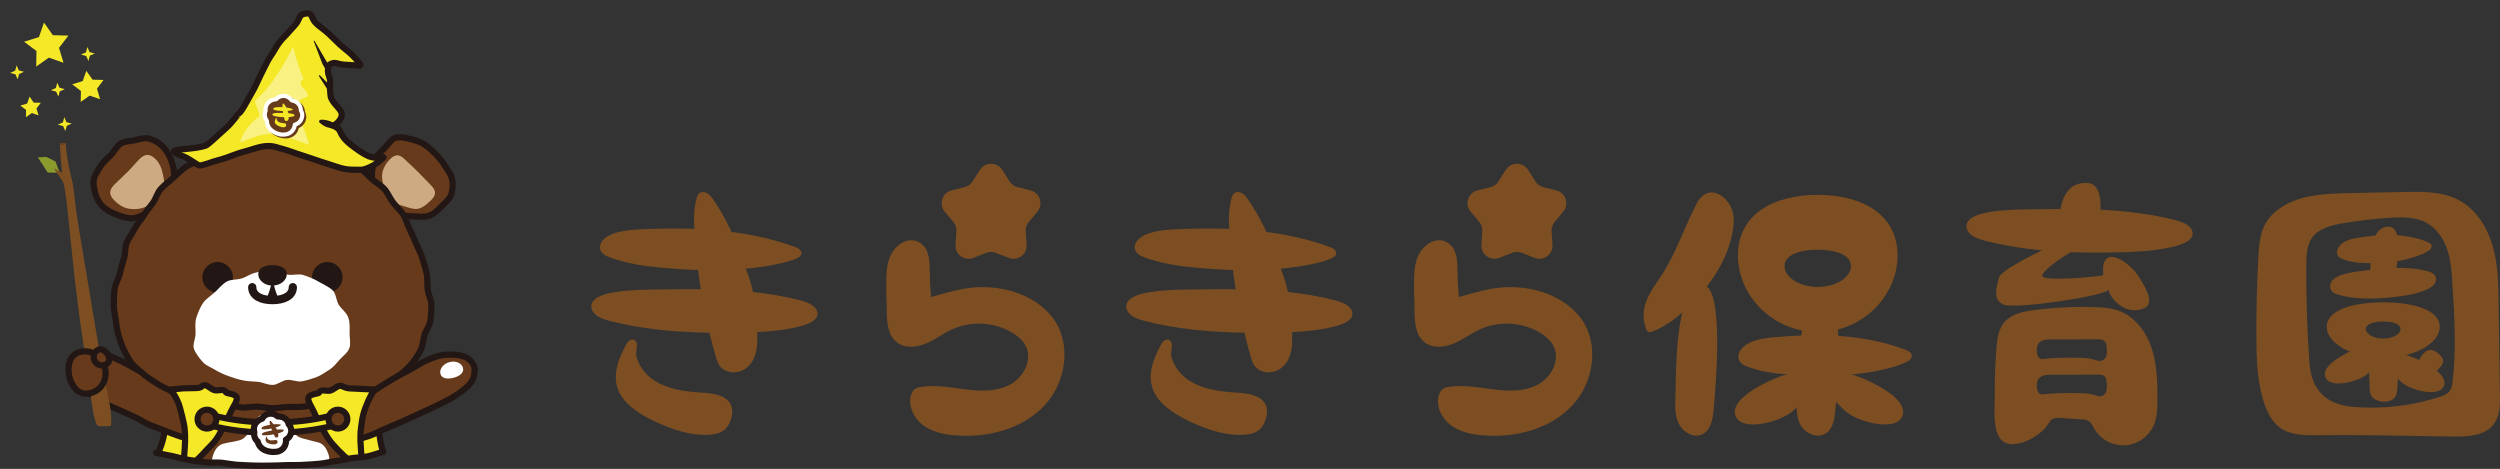 <?xml version="1.0" encoding="utf-8"?>
<!-- Generator: Adobe Illustrator 27.8.1, SVG Export Plug-In . SVG Version: 6.00 Build 0)  -->
<svg version="1.1" id="レイヤー_1" xmlns="http://www.w3.org/2000/svg" xmlns:xlink="http://www.w3.org/1999/xlink" x="0px"
	 y="0px" viewBox="0 0 199.52 37.42" style="enable-background:new 0 0 199.52 37.42;" xml:space="preserve">
<rect x="0" y="0" width="199.52" height="37.42" fill="#333333" stroke="none"/>
<style type="text/css">
	.st0{fill:#7C4E22;}
	.st1{fill:#F4E827;}
	.st2{clip-path:url(#SVGID_00000096766935727603780680000011243101977056427196_);}
	.st3{fill:#8B9B2D;}
	.st4{fill:none;stroke:#221714;stroke-width:0.495;stroke-linecap:round;stroke-linejoin:round;stroke-miterlimit:10;}
	.st5{fill:#673A1B;}
	.st6{fill:none;stroke:#221714;stroke-width:0.495;stroke-miterlimit:10;}
	.st7{fill:#CEAA82;}
	.st8{fill:#FFFFFF;}
	.st9{fill:#221714;}
	.st10{fill:none;stroke:#221714;stroke-width:0.66;stroke-linecap:round;stroke-linejoin:round;stroke-miterlimit:10;}
	.st11{fill:#F4E827;stroke:#221714;stroke-width:0.495;stroke-linecap:round;stroke-linejoin:round;stroke-miterlimit:10;}
	.st12{fill:#673A1B;stroke:#221714;stroke-width:0.495;stroke-linecap:round;stroke-linejoin:round;stroke-miterlimit:10;}
	.st13{fill:#FFFFFF;stroke:#221714;stroke-width:0.495;stroke-linecap:round;stroke-linejoin:round;stroke-miterlimit:10;}
	.st14{clip-path:url(#SVGID_00000096766935727603780680000011243101977056427196_);fill:#221714;}
	.st15{opacity:0.42;clip-path:url(#SVGID_00000096766935727603780680000011243101977056427196_);fill:#FFFFFF;}
	.st16{fill:#673A1B;stroke:#FFFFFF;stroke-width:0.33;stroke-linecap:round;stroke-linejoin:round;stroke-miterlimit:10;}
</style>
<g>
	<g>
		<g>
			<g>
				<g>
					<path class="st0" d="M48.72,20.56c-0.18-0.07-0.37-0.14-0.51-0.24c-0.24-0.17-0.32-0.38-0.33-0.58
						c-0.01-0.53,0.55-0.95,1.27-1.16c0.72-0.22,1.6-0.27,2.46-0.3c1.89-0.07,3.83-0.07,5.8,0.12c1.97,0.19,3.99,0.58,5.85,1.24
						c0.21,0.07,0.42,0.15,0.56,0.27c0.18,0.16,0.18,0.36,0.06,0.5c-0.12,0.14-0.33,0.23-0.56,0.32c-0.57,0.2-1.21,0.34-1.87,0.46
						c-3.06,0.53-6.45,0.45-9.9,0.04C50.61,21.1,49.61,20.89,48.72,20.56z"/>
					<path class="st0" d="M48.77,25.64c-0.36-0.09-0.73-0.2-1.02-0.37c-0.62-0.36-0.7-0.94-0.36-1.3c0.34-0.36,1.02-0.55,1.71-0.66
						c1.13-0.18,2.36-0.2,3.58-0.21c3.58-0.05,7.3-0.08,10.95,0.81c0.46,0.11,0.94,0.25,1.26,0.5c0.42,0.32,0.44,0.75,0.19,1.04
						c-0.26,0.29-0.74,0.47-1.24,0.6c-1.26,0.33-2.72,0.44-4.18,0.48C56.23,26.63,52.32,26.54,48.77,25.64z"/>
					<path class="st0" d="M58.01,17.75c0.1,0.2,0.2,0.41,0.3,0.61c0.39,0.84,0.58,1.75,0.98,2.58c0.9,1.83,1.13,3.86,1.15,5.83
						c0,0.56-0.01,1.13-0.2,1.65s-0.58,1.01-1.15,1.21c-0.57,0.2-1.31,0.05-1.66-0.43c-0.14-0.2-0.21-0.43-0.28-0.65
						c-0.61-2.13-1.07-4.29-1.37-6.46c-0.15-1.06-0.22-2.12-0.31-3.19c-0.1-1.06-0.16-2.05,0.13-3.09c0.04-0.15,0.1-0.32,0.24-0.41
						c0.18-0.12,0.44-0.08,0.63,0.04c0.19,0.12,0.32,0.29,0.44,0.47C57.32,16.5,57.69,17.11,58.01,17.75z"/>
					<path class="st0" d="M52.27,30.4c1.01,0.64,2.31,0.84,3.53,0.92c0.84,0.05,1.81,0.12,2.33,0.68c0.4,0.44,0.36,1.01,0.19,1.5
						c-0.11,0.31-0.26,0.63-0.55,0.84c-0.38,0.29-0.95,0.37-1.5,0.37c-1.29,0-2.58-0.43-3.76-0.96c-1.24-0.56-2.48-1.3-3.04-2.35
						c-0.71-1.33-0.13-2.76,0.55-3.99c0.15-0.27,0.56-0.5,0.77-0.1c0.13,0.25-0.07,0.8-0.01,1.09
						C50.96,29.17,51.48,29.91,52.27,30.4z"/>
				</g>
				<g>
					<path class="st0" d="M91.4,20.56c-0.18-0.07-0.37-0.14-0.51-0.24c-0.24-0.17-0.32-0.38-0.33-0.58
						c-0.01-0.53,0.55-0.95,1.27-1.16c0.72-0.22,1.6-0.27,2.46-0.3c1.89-0.07,3.83-0.07,5.8,0.12c1.97,0.19,3.99,0.58,5.85,1.24
						c0.21,0.07,0.42,0.15,0.56,0.27c0.18,0.16,0.18,0.36,0.06,0.5c-0.12,0.14-0.33,0.23-0.56,0.32c-0.57,0.2-1.21,0.34-1.87,0.46
						c-3.06,0.53-6.45,0.45-9.9,0.04C93.3,21.1,92.3,20.89,91.4,20.56z"/>
					<path class="st0" d="M91.46,25.64c-0.36-0.09-0.73-0.2-1.02-0.37c-0.62-0.36-0.7-0.94-0.36-1.3c0.34-0.36,1.02-0.55,1.71-0.66
						c1.13-0.18,2.36-0.2,3.58-0.21c3.58-0.05,7.3-0.08,10.95,0.81c0.46,0.11,0.94,0.25,1.26,0.5c0.42,0.32,0.44,0.75,0.19,1.04
						c-0.26,0.29-0.74,0.47-1.24,0.6c-1.26,0.33-2.72,0.44-4.18,0.48C98.92,26.63,95.01,26.54,91.46,25.64z"/>
					<path class="st0" d="M100.7,17.75c0.1,0.2,0.2,0.41,0.3,0.61c0.39,0.84,0.58,1.75,0.98,2.58c0.9,1.83,1.13,3.86,1.15,5.83
						c0,0.56-0.01,1.13-0.2,1.65c-0.19,0.53-0.58,1.01-1.15,1.21c-0.57,0.2-1.31,0.05-1.66-0.43c-0.14-0.2-0.21-0.43-0.28-0.65
						c-0.61-2.13-1.07-4.29-1.37-6.46c-0.15-1.06-0.22-2.12-0.31-3.19c-0.1-1.06-0.16-2.05,0.13-3.09c0.04-0.15,0.1-0.32,0.24-0.41
						c0.18-0.12,0.44-0.08,0.63,0.04c0.19,0.12,0.32,0.29,0.44,0.47C100,16.5,100.37,17.11,100.7,17.75z"/>
					<path class="st0" d="M94.95,30.4c1.01,0.64,2.31,0.84,3.53,0.92c0.84,0.05,1.81,0.12,2.33,0.68c0.4,0.44,0.36,1.01,0.19,1.5
						c-0.11,0.31-0.26,0.63-0.55,0.84c-0.38,0.29-0.95,0.37-1.5,0.37c-1.29,0-2.58-0.43-3.75-0.96c-1.24-0.56-2.48-1.3-3.04-2.35
						c-0.71-1.33-0.13-2.76,0.55-3.99c0.15-0.27,0.56-0.5,0.77-0.1c0.13,0.25-0.07,0.8-0.01,1.09
						C93.65,29.17,94.17,29.91,94.95,30.4z"/>
				</g>
				<g>
					<path class="st0" d="M83.99,25.33c-1.53-1.97-4.38-2.7-6.85-2.32c-1.19,0.18-2.81,0.7-2.81,0.7s-0.09-0.15-0.14-2.38
						c-0.01-0.39-0.02-0.8-0.17-1.15c-0.12-0.55-0.71-1.03-1.31-1.01c-0.77,0.03-1.42,0.66-1.7,1.37c-0.29,0.72-0.28,1.51-0.28,2.28
						c0.01,1.59,0.02,0.38,0.04,1.96c0.01,0.91,0.07,1.95,0.78,2.52c0.63,0.51,1.56,0.44,2.31,0.13c0.75-0.31,1.4-0.81,2.14-1.15
						c1.5-0.68,3.33-0.59,4.75,0.25c0.47,0.28,0.91,0.65,1.14,1.14c0.51,1.09-0.21,2.45-1.27,3.02c-1.06,0.57-2.34,0.54-3.53,0.39
						c-1.2-0.15-2.4-0.39-3.59-0.2c-0.17,0.03-0.34,0.06-0.47,0.16c-0.17,0.12-0.27,0.33-0.33,0.53c-0.24,0.88,0.26,1.84,0.99,2.38
						c0.74,0.54,1.67,0.73,2.59,0.8c2.56,0.2,5.31-0.51,7.07-2.38C85.1,30.51,85.57,27.36,83.99,25.33z"/>
				</g>
				<g>
					<path class="st0" d="M126.11,25.33c-1.53-1.97-4.38-2.7-6.85-2.32c-1.19,0.18-2.81,0.7-2.81,0.7s-0.09-0.15-0.14-2.38
						c-0.01-0.39-0.02-0.8-0.17-1.15c-0.12-0.55-0.71-1.03-1.31-1.01c-0.77,0.03-1.42,0.66-1.7,1.37c-0.29,0.72-0.28,1.51-0.28,2.28
						c0.01,1.59,0.03,0.38,0.04,1.96c0.01,0.91,0.07,1.95,0.78,2.52c0.63,0.51,1.56,0.44,2.31,0.13c0.75-0.31,1.4-0.81,2.14-1.15
						c1.5-0.68,3.33-0.59,4.75,0.25c0.47,0.28,0.91,0.65,1.14,1.14c0.51,1.09-0.21,2.45-1.27,3.02c-1.06,0.57-2.34,0.54-3.53,0.39
						c-1.2-0.15-2.4-0.39-3.59-0.2c-0.17,0.03-0.34,0.06-0.47,0.16c-0.17,0.12-0.27,0.33-0.33,0.53c-0.24,0.88,0.26,1.84,0.99,2.38
						c0.74,0.54,1.67,0.73,2.59,0.8c2.56,0.2,5.31-0.51,7.07-2.38C127.23,30.51,127.69,27.36,126.11,25.33z"/>
				</g>
			</g>
			<g>
				<g>
					<path class="st0" d="M138.37,17.68c-0.15,2.47-1.56,4.71-3.28,6.48c-0.93,0.95-1.98,1.82-3.22,2.3
						c-0.09,0.04-0.19,0.07-0.29,0.04c-0.12-0.04-0.18-0.17-0.22-0.28c-0.17-0.47-0.23-0.98-0.16-1.48c0.14-0.97,0.75-1.79,1.3-2.61
						c1.26-1.88,1.89-3.93,2.91-5.89C136.42,14.3,138.48,15.93,138.37,17.68z"/>
					<path class="st0" d="M133.71,31.7c-0.03,0.74-0.05,1.53,0.31,2.18c0.35,0.66,1.2,1.11,1.86,0.77c0.63-0.32,0.8-1.13,0.87-1.84
						c0.14-1.39,0.91-9.9-0.79-10.04C133.57,22.58,133.78,30.28,133.71,31.7z"/>
					<path class="st0" d="M143.41,31.97c-0.03,0.68-0.05,1.39,0.31,1.99c0.35,0.6,1.2,1.01,1.86,0.7c0.63-0.29,0.8-1.03,0.87-1.68
						c0.14-1.27,0.91-9.03-0.79-9.16C143.27,23.65,143.48,30.67,143.41,31.97z"/>
					<path class="st0" d="M139.43,29.25c-0.16-0.06-0.31-0.13-0.43-0.23c-0.2-0.16-0.27-0.37-0.26-0.57c0.01-0.53,0.5-0.96,1.13-1.2
						c0.63-0.24,1.38-0.31,2.13-0.37c1.63-0.13,3.3-0.18,4.99-0.05c1.69,0.13,3.42,0.46,5,1.05c0.17,0.07,0.36,0.14,0.47,0.25
						c0.15,0.15,0.15,0.35,0.04,0.5c-0.11,0.14-0.29,0.24-0.49,0.33c-0.49,0.22-1.05,0.38-1.62,0.51c-2.65,0.62-5.56,0.64-8.52,0.34
						C141.05,29.73,140.19,29.55,139.43,29.25z"/>
					<path class="st0" d="M142.11,30.03c0.39-0.14,0.8-0.27,1.23-0.29c0.42-0.02,0.86,0.06,1.11,0.29c0.26,0.23,0.29,0.58,0.17,0.9
						c-0.12,0.31-0.36,0.6-0.6,0.89c-0.42,0.49-0.85,1-1.48,1.35c-1.15,0.65-3.85,1.27-4.08-0.18
						C138.26,31.78,140.81,30.5,142.11,30.03z"/>
					<path class="st0" d="M148.23,30.03c-0.39-0.14-0.8-0.27-1.23-0.29c-0.42-0.02-0.86,0.06-1.11,0.29
						c-0.26,0.23-0.29,0.58-0.17,0.9c0.12,0.31,0.36,0.6,0.6,0.89c0.42,0.49,0.85,1,1.48,1.35c1.15,0.65,3.85,1.27,4.08-0.18
						C152.08,31.78,149.53,30.5,148.23,30.03z"/>
					<path class="st0" d="M145.07,15.55c-3.52,0-6.37,1.55-6.37,4.83c0,3.28,2.85,6.12,6.37,6.12c3.52,0,6.37-2.84,6.37-6.12
						C151.44,17.1,148.59,15.55,145.07,15.55z M145.07,22.9c-1.46,0-2.65-0.77-2.65-1.66c0-0.89,1.19-1.31,2.65-1.31
						c1.46,0,2.65,0.42,2.65,1.31C147.72,22.13,146.53,22.9,145.07,22.9z"/>
				</g>
				<g>
					<path class="st0" d="M199.51,31.55c-0.03-2.44-0.07-4.87-0.1-7.31c-0.02-1.55-0.04-3.13-0.48-4.62
						c-0.43-1.49-1.32-2.92-2.7-3.65c-1.31-0.7-2.87-0.68-4.35-0.65c-1.47,0.03-2.93,0.06-4.4,0.09c-1.87,0.04-3.84,0.11-5.41,1.13
						c-0.51,0.33-0.96,0.76-1.26,1.28c-0.44,0.78-0.52,1.72-0.57,2.62c-0.12,2.13-0.18,4.26-0.16,6.39c0,1.79,0.05,3.7,0.64,5.41
						c0.89,2.55,2.41,2.52,4.73,2.49c3.46-0.04,6.92,0.07,10.38,0.11c1.16,0.01,2.51-0.06,3.2-1
						C199.52,33.19,199.52,32.34,199.51,31.55z M195.74,30.43c-0.03,0.27-0.07,0.55-0.23,0.77c-0.19,0.25-0.5,0.37-0.8,0.47
						c-2.23,0.73-4.6,1-6.94,0.8c-2.18-0.19-3.31-1.4-3.46-3.53c-0.18-2.62-0.27-5.25-0.25-7.87c0.01-0.72,0.04-1.49,0.45-2.08
						c0.53-0.76,1.53-1.01,2.45-1.17c1.26-0.21,2.52-0.36,3.79-0.44c1.01-0.06,2.08-0.07,2.96,0.43c0.81,0.46,1.35,1.31,1.63,2.2
						c0.28,0.89,0.34,1.84,0.39,2.77C195.89,25.33,196.04,27.89,195.74,30.43z"/>
					<path class="st0" d="M186.87,20.64c-0.08-0.04-0.17-0.08-0.23-0.14c-0.1-0.1-0.13-0.25-0.13-0.38c0.02-0.36,0.3-0.67,0.66-0.85
						c0.35-0.18,0.76-0.26,1.17-0.32c0.89-0.14,1.8-0.23,2.72-0.19c0.92,0.04,1.85,0.2,2.7,0.56c0.09,0.04,0.19,0.08,0.25,0.16
						c0.08,0.1,0.07,0.24,0.01,0.34c-0.06,0.1-0.17,0.18-0.28,0.24c-0.28,0.17-0.58,0.29-0.9,0.4c-1.47,0.51-3.05,0.62-4.66,0.5
						C187.74,20.92,187.28,20.82,186.87,20.64z"/>
					<path class="st0" d="M186.65,23.53c-0.16-0.04-0.33-0.1-0.46-0.2c-0.27-0.22-0.29-0.61-0.11-0.87c0.18-0.26,0.5-0.42,0.83-0.53
						c0.54-0.18,1.12-0.25,1.69-0.32c1.69-0.2,3.44-0.41,5.11,0.03c0.21,0.05,0.43,0.13,0.57,0.28c0.18,0.2,0.17,0.49,0.04,0.7
						c-0.13,0.21-0.37,0.35-0.61,0.47c-0.61,0.29-1.3,0.43-1.99,0.53C190.12,23.85,188.28,23.98,186.65,23.53z"/>
					<path class="st0" d="M189.12,30.92c0,0.3,0.02,0.62,0.29,0.86c0.27,0.24,0.88,0.38,1.34,0.2c0.44-0.16,0.53-0.5,0.56-0.79
						c0.06-0.57,0.32-4.04-0.89-4C188.72,27.25,189.12,30.34,189.12,30.92z"/>
					<path class="st0" d="M189.18,21.2c-0.02,0.26-0.03,0.53,0.2,0.76c0.24,0.23,0.8,0.38,1.25,0.27c0.42-0.11,0.54-0.39,0.58-0.64
						c0.1-0.48,0.61-3.44-0.53-3.49C189.09,18.03,189.23,20.7,189.18,21.2z"/>
					<path class="st0" d="M188.28,27.75c0.29-0.11,0.6-0.2,0.92-0.22c0.32-0.02,0.64,0.05,0.83,0.21c0.2,0.18,0.22,0.43,0.13,0.67
						c-0.09,0.23-0.27,0.45-0.45,0.66c-0.31,0.37-0.63,0.74-1.11,1.01c-0.86,0.48-2.88,0.95-3.05-0.13
						C185.4,29.06,187.31,28.1,188.28,27.75z"/>
					<path class="st0" d="M192.36,28.44c-0.29-0.11-0.6-0.2-0.91-0.22c-0.31-0.02-0.64,0.05-0.83,0.21
						c-0.2,0.17-0.22,0.43-0.13,0.67s0.27,0.45,0.45,0.66c0.31,0.37,0.63,0.74,1.1,1.01c0.86,0.48,2.87,0.95,3.04-0.13
						C195.23,29.75,193.33,28.79,192.36,28.44z"/>
					<path class="st0" d="M190.2,24.13c-2.49,0-4.51,0.63-4.51,1.95c0,1.32,2.02,2.47,4.51,2.47s4.51-1.15,4.51-2.47
						C194.71,24.76,192.69,24.13,190.2,24.13z M190.2,27.02c-0.76,0-1.38-0.35-1.38-0.76c0-0.4,0.62-0.6,1.38-0.6
						c0.76,0,1.38,0.19,1.38,0.6C191.58,26.67,190.96,27.02,190.2,27.02z"/>
				</g>
				<g>
					<path class="st0" d="M158.52,19.24c-0.36-0.09-0.73-0.2-1.02-0.37c-0.62-0.36-0.7-0.94-0.36-1.3c0.34-0.36,1.02-0.55,1.71-0.66
						c1.13-0.18,2.36-0.2,3.58-0.21c3.58-0.05,7.3-0.08,10.95,0.81c0.46,0.11,0.94,0.25,1.26,0.5c0.42,0.32,0.44,0.75,0.19,1.04
						c-0.26,0.29-0.74,0.47-1.24,0.6c-1.26,0.33-2.72,0.44-4.18,0.48C165.99,20.23,162.07,20.14,158.52,19.24z"/>
					<path class="st0" d="M164.31,18.27c-0.03,0.31-0.05,0.63,0.31,0.9c0.35,0.27,1.2,0.46,1.86,0.32c0.63-0.13,0.8-0.47,0.87-0.76
						c0.14-0.57,0.91-4.08-0.79-4.13C164.17,14.51,164.37,17.68,164.31,18.27z"/>
					<path class="st0" d="M159.54,22.14c-0.22,0.85-0.53,1.78,0.36,2.17c0.88,0.39,8.17-0.69,8.38-1.19
						c-0.03,0.41,1.24,2.22,2.88,1.46c0.9-0.42-0.09-1.91-0.58-2.66c-0.43-0.67-1.82-1.79-2.43-1.3c-0.47,0.38-0.25,1.27-0.31,1.34
						c-0.07,0.1-4.8,0.54-4.85,0.07c-0.05-0.47,2.31-2.06,2.84-2.13c-0.28,0.04-1.19-0.5-1.58-0.55c-0.46-0.06,0.08-0.01-0.34,0.18
						C163.23,19.84,159.7,21.5,159.54,22.14z"/>
					<path class="st0" d="M171.71,27.76c-0.44-1.3-1.35-2.51-2.64-2.97c-0.62-0.22-1.28-0.26-1.94-0.28
						c-1.6-0.05-3.2,0.03-4.79,0.24c-0.87,0.11-1.8,0.3-2.37,0.96c-0.49,0.57-0.59,1.37-0.64,2.12c-0.1,1.23-0.14,2.47-0.13,3.71
						c0.01,0.98-0.17,2.42,0.33,3.31c0.78,1.4,3.26,0.05,3.89-0.95c0.1-0.15,0.18-0.32,0.32-0.42c0.21-0.15,0.5-0.14,0.76-0.12
						c0.55,0.04,1.09,0.08,1.64,0.11c0.19,0.01,0.39,0.03,0.55,0.13c0.22,0.13,0.32,0.38,0.44,0.6c0.48,0.85,1.47,1.39,2.45,1.34
						s1.9-0.69,2.3-1.58c0.29-0.66,0.3-1.4,0.3-2.12C172.18,30.46,172.15,29.06,171.71,27.76z M168.11,31.18
						c-0.05,0.19-0.17,0.36-0.36,0.42c-0.22,0.07-0.45-0.02-0.66-0.09c-0.44-0.13-0.9-0.14-1.35-0.14c-0.87-0.01-1.75-0.01-2.62,0.1
						c-0.07,0.01-0.14,0.02-0.2,0.01c-0.25-0.05-0.35-0.35-0.37-0.6c-0.06-1.11,0.89-0.97,1.68-0.97c1.08,0,2.16-0.01,3.23-0.01
						c0.15,0,0.31,0,0.44,0.09c0.19,0.13,0.23,0.4,0.24,0.63C168.15,30.8,168.16,31,168.11,31.18z M168.11,28.36
						c-0.05,0.19-0.17,0.36-0.36,0.42c-0.22,0.07-0.45-0.02-0.66-0.09c-0.44-0.13-0.9-0.14-1.35-0.14c-0.87-0.01-1.75-0.01-2.62,0.1
						c-0.07,0.01-0.14,0.02-0.2,0.01c-0.25-0.05-0.35-0.35-0.37-0.6c-0.06-1.11,0.89-0.97,1.68-0.97c1.08,0,2.16-0.01,3.23-0.01
						c0.15,0,0.31,0,0.44,0.09c0.19,0.13,0.23,0.4,0.24,0.63C168.15,27.98,168.16,28.18,168.11,28.36z"/>
				</g>
			</g>
			<path class="st0" d="M79.99,13.56l0.58,0.92c0.14,0.23,0.37,0.39,0.62,0.45l1.06,0.27c0.74,0.19,1.03,1.09,0.55,1.68l-0.7,0.84
				c-0.17,0.21-0.26,0.47-0.24,0.73l0.07,1.09c0.05,0.77-0.72,1.32-1.43,1.04l-1.02-0.4c-0.25-0.1-0.52-0.1-0.77,0l-1.02,0.4
				c-0.71,0.28-1.48-0.27-1.43-1.04l0.07-1.09c0.02-0.27-0.07-0.53-0.24-0.73l-0.7-0.84c-0.49-0.59-0.2-1.49,0.55-1.68l1.06-0.27
				c0.26-0.07,0.48-0.23,0.62-0.45l0.58-0.92C78.63,12.91,79.58,12.91,79.99,13.56z"/>
			<path class="st0" d="M121.96,13.56l0.58,0.92c0.14,0.23,0.37,0.39,0.62,0.45l1.06,0.27c0.74,0.19,1.03,1.09,0.55,1.68l-0.7,0.84
				c-0.17,0.21-0.26,0.47-0.24,0.73l0.07,1.09c0.05,0.77-0.72,1.32-1.43,1.04l-1.02-0.4c-0.25-0.1-0.52-0.1-0.77,0l-1.02,0.4
				c-0.71,0.28-1.48-0.27-1.43-1.04l0.07-1.09c0.02-0.27-0.07-0.53-0.24-0.73l-0.7-0.84c-0.49-0.59-0.2-1.49,0.55-1.68l1.06-0.27
				c0.26-0.07,0.48-0.23,0.62-0.45l0.58-0.92C120.6,12.91,121.55,12.91,121.96,13.56z"/>
		</g>
		<g>
			<g>
				<polygon class="st1" points="7.99,7.92 7.16,7.63 6.44,8.13 6.46,7.26 5.76,6.73 6.6,6.47 6.89,5.65 7.39,6.36 8.26,6.38 
					7.74,7.08 				"/>
				<polygon class="st1" points="5.07,5.01 3.9,4.6 2.89,5.31 2.91,4.07 1.92,3.33 3.11,2.96 3.51,1.8 4.22,2.81 5.46,2.84 
					4.71,3.82 				"/>
				<polygon class="st1" points="3.08,9.21 2.54,9.02 2.07,9.35 2.08,8.77 1.62,8.43 2.17,8.26 2.36,7.71 2.69,8.19 3.26,8.2 
					2.91,8.66 				"/>
				<polygon class="st1" points="1.33,5.22 1.5,5.62 1.92,5.73 1.52,5.91 1.41,6.33 1.23,5.93 0.81,5.82 1.21,5.64 				"/>
				<polygon class="st1" points="4.57,6.6 4.75,7 5.17,7.12 4.77,7.29 4.66,7.71 4.48,7.31 4.06,7.2 4.46,7.02 				"/>
				<polygon class="st1" points="6.97,3.75 7.15,4.16 7.57,4.27 7.17,4.44 7.06,4.87 6.88,4.47 6.46,4.35 6.86,4.18 				"/>
				<polygon class="st1" points="5.13,9.35 5.3,9.75 5.73,9.86 5.33,10.04 5.21,10.46 5.04,10.06 4.61,9.95 5.02,9.77 				"/>
			</g>
			<g>
				<g>
					<defs>
						<ellipse id="SVGID_1_" cx="21.63" cy="15.6" rx="28.63" ry="21.6"/>
					</defs>
					<clipPath id="SVGID_00000158011337226637990640000011078643789897430171_">
						<use xlink:href="#SVGID_1_"  style="overflow:visible;"/>
					</clipPath>
					<g style="clip-path:url(#SVGID_00000158011337226637990640000011078643789897430171_);">
						<polygon class="st3" points="4.74,13.73 4.43,12.89 3.7,12.52 3.02,12.56 3.02,12.56 3.81,13.77 4.7,13.79 4.78,13.86 
							4.83,13.81 						"/>
					</g>
					<g style="clip-path:url(#SVGID_00000158011337226637990640000011078643789897430171_);">
						<path class="st1" d="M13.45,32.63c-0.04,0.43-0.13,0.86-0.21,1.28c-0.08,0.42-0.15,0.85-0.26,1.27
							c-0.11,0.41-0.3,0.81-0.44,1.21c-0.15,0.4-0.24,0.84-0.42,1.22s-0.52,0.7-0.73,1.07c-0.21,0.37-0.46,0.72-0.7,1.07
							c-0.25,0.35-0.39,0.79-0.66,1.12c-0.28,0.33-0.57,0.66-0.87,0.96c-0.22,0.22-0.59,0.27-0.85,0.44
							c-0.27,0.18-0.61,0.44-0.92,0.48c0.37,0.18,0.86,0.34,1.23,0.5c0.37,0.17,0.81,0.19,1.19,0.34c0.38,0.15,0.75,0.33,1.13,0.47
							c0.39,0.14,0.74,0.35,1.13,0.47c0.39,0.13,0.82,0.12,1.21,0.23c0.39,0.11,0.77,0.27,1.17,0.37c0.4,0.1,0.78,0.26,1.18,0.34
							c0.4,0.08,0.8,0.2,1.2,0.27c0.4,0.07,0.83-0.03,1.24,0.03c0.41,0.06,0.79,0.28,1.2,0.32c0.41,0.04,0.83-0.05,1.23-0.03
							c0.41,0.03,0.81,0.19,1.22,0.2c0.41,0.01,0.82-0.06,1.23-0.06c0.41,0,0.82,0.1,1.23,0.08c0.41-0.01,0.81-0.19,1.22-0.22
							c0.4-0.03,0.8-0.05,1.2-0.1c0.4-0.05,0.8-0.06,1.2-0.13c0.4-0.07,0.81-0.08,1.2-0.17c0.39-0.09,0.74-0.33,1.13-0.45
							c0.39-0.11,0.83-0.06,1.21-0.2c0.38-0.14,0.67-0.49,1.03-0.66c0.36-0.18,0.83-0.17,1.17-0.38c0.34-0.21,0.49-0.53,0.81-0.78
							c-0.3-0.29-0.53-0.5-0.8-0.81c-0.26-0.31-0.53-0.64-0.76-0.98c-0.23-0.34-0.43-0.71-0.63-1.06c-0.2-0.35-0.18-0.82-0.36-1.19
							c-0.17-0.37-0.34-0.73-0.49-1.11c-0.15-0.38-0.43-0.71-0.55-1.1c-0.13-0.39-0.17-0.8-0.28-1.19c-0.11-0.39-0.14-0.8-0.23-1.2
							c-0.09-0.4-0.15-0.8-0.23-1.2c-0.08-0.4-0.18-0.79-0.24-1.2c-0.07-0.4-0.18-0.85-0.23-1.25c-0.41,0.05-0.85,0.28-1.27,0.31
							c-0.41,0.04-0.84-0.15-1.26-0.12c-0.41,0.02-0.82,0.04-1.24,0.06c-0.41,0.01-0.82,0.17-1.24,0.18
							c-0.41,0.01-0.83-0.11-1.25-0.11c-0.41,0.01-0.83,0.17-1.24,0.18c-0.41,0.01-0.83-0.14-1.25-0.12c-0.41,0.02-0.83,0-1.25,0.03
							c-0.41,0.03-0.83,0.11-1.24,0.15c-0.41,0.05-0.83,0.09-1.24,0.16c-0.41,0.07-0.83,0.09-1.24,0.18
							c-0.4,0.09-0.82,0.19-1.21,0.3"/>
						<path class="st4" d="M13.45,32.63c-0.04,0.43-0.13,0.86-0.21,1.28c-0.08,0.42-0.15,0.85-0.26,1.27
							c-0.11,0.41-0.3,0.81-0.44,1.21c-0.15,0.4-0.24,0.84-0.42,1.22s-0.52,0.7-0.73,1.07c-0.21,0.37-0.46,0.72-0.7,1.07
							c-0.25,0.35-0.39,0.79-0.66,1.12c-0.28,0.33-0.57,0.66-0.87,0.96c-0.22,0.22-0.59,0.27-0.85,0.44
							c-0.27,0.18-0.61,0.44-0.92,0.48c0.37,0.18,0.86,0.34,1.23,0.5c0.37,0.17,0.81,0.19,1.19,0.34c0.38,0.15,0.75,0.33,1.13,0.47
							c0.39,0.14,0.74,0.35,1.13,0.47c0.39,0.13,0.82,0.12,1.21,0.23c0.39,0.11,0.77,0.27,1.17,0.37c0.4,0.1,0.78,0.26,1.18,0.34
							c0.4,0.08,0.8,0.2,1.2,0.27c0.4,0.07,0.83-0.03,1.24,0.03c0.41,0.06,0.79,0.28,1.2,0.32c0.41,0.04,0.83-0.05,1.23-0.03
							c0.41,0.03,0.81,0.19,1.22,0.2c0.41,0.01,0.82-0.06,1.23-0.06c0.41,0,0.82,0.1,1.23,0.08c0.41-0.01,0.81-0.19,1.22-0.22
							c0.4-0.03,0.8-0.05,1.2-0.1c0.4-0.05,0.8-0.06,1.2-0.13c0.4-0.07,0.81-0.08,1.2-0.17c0.39-0.09,0.74-0.33,1.13-0.45
							c0.39-0.11,0.83-0.06,1.21-0.2c0.38-0.14,0.67-0.49,1.03-0.66c0.36-0.18,0.83-0.17,1.17-0.38c0.34-0.21,0.49-0.53,0.81-0.78
							c-0.3-0.29-0.53-0.5-0.8-0.81c-0.26-0.31-0.53-0.64-0.76-0.98c-0.23-0.34-0.43-0.71-0.63-1.06c-0.2-0.35-0.18-0.82-0.36-1.19
							c-0.17-0.37-0.34-0.73-0.49-1.11c-0.15-0.38-0.43-0.71-0.55-1.1c-0.13-0.39-0.17-0.8-0.28-1.19c-0.11-0.39-0.14-0.8-0.23-1.2
							c-0.09-0.4-0.15-0.8-0.23-1.2c-0.08-0.4-0.18-0.79-0.24-1.2c-0.07-0.4-0.18-0.85-0.23-1.25c-0.41,0.05-0.85,0.28-1.27,0.31
							c-0.41,0.04-0.84-0.15-1.26-0.12c-0.41,0.02-0.82,0.04-1.24,0.06c-0.41,0.01-0.82,0.17-1.24,0.18
							c-0.41,0.01-0.83-0.11-1.25-0.11c-0.41,0.01-0.83,0.17-1.24,0.18c-0.41,0.01-0.83-0.14-1.25-0.12c-0.41,0.02-0.83,0-1.25,0.03
							c-0.41,0.03-0.83,0.11-1.24,0.15c-0.41,0.05-0.83,0.09-1.24,0.16c-0.41,0.07-0.83,0.09-1.24,0.18
							c-0.4,0.09-0.82,0.19-1.21,0.3"/>
					</g>
					<g style="clip-path:url(#SVGID_00000158011337226637990640000011078643789897430171_);">
						<path class="st5" d="M28.93,40.44c0,0.52,0.02,1.04-0.03,1.54c-0.04,0.51-0.16,1.01-0.12,1.53c0.03,0.45-0.01,0.91-0.02,1.38
							c-0.01,0.46,0.07,0.93,0.04,1.38c-0.03,0.46-0.12,0.92-0.16,1.37c-0.01,0.19-0.04,0.4-0.18,0.54c-0.1,0.1-0.23,0.16-0.37,0.2
							c-0.45,0.12-0.9,0.26-1.35,0.38c-0.53,0.14-1.13,0.29-1.63,0.08c-0.24-0.1-0.37-0.74-0.42-1.35c-0.07-0.7,0.31-0.79-0.09-1.37
							c-0.38,0.18-0.7,0.31-1.11,0.41c-0.41,0.1-0.83,0.13-1.25,0.16c-0.42,0.02-0.85,0.07-1.26,0.01
							c-0.42-0.06-0.82-0.21-1.21-0.35c0.04,0.21,0.09,0.78,0.06,1.33c-0.03,0.59-0.16,1.09-0.36,1.2c-0.13,0.07-0.25,0.17-0.4,0.18
							c-0.49,0-0.97-0.1-1.45-0.23c-0.47-0.12-0.91-0.33-1.33-0.57c-0.16-0.09-0.29-0.2-0.38-0.36c-0.11-0.19-0.14-0.39-0.14-0.62
							c0-0.39,0.01-0.79-0.04-1.17c-0.05-0.38-0.28-0.73-0.37-1.11c-0.09-0.38-0.19-0.75-0.29-1.12c-0.1-0.37-0.08-0.78-0.17-1.15
							c-0.09-0.38-0.14-0.76-0.2-1.14c-0.06-0.38-0.09-0.75-0.09-1.15c0-0.36-0.05-0.83-0.02-1.35c0.03-0.42,0.13-0.86,0.17-1.33
							c0.04-0.44,0.13-0.89,0.19-1.34c0.06-0.46,0.1-0.91,0.18-1.34c0.08-0.47,0.06-0.95,0.16-1.35c0.13-0.52,0.41-0.91,0.57-1.22
							c0.24-0.46,0.46-0.8,0.76-1.04c0.36-0.29,0.74-0.46,1.17-0.53c0.41-0.07,0.84-0.01,1.31,0.03c0.42,0.04,0.86,0.04,1.32,0.09
							c0.43,0.05,0.87,0.04,1.32,0.04c0.39,0,0.79,0.04,1.16,0.01c0.4-0.03,0.78-0.11,1.15-0.13c0.4-0.03,0.79-0.09,1.16-0.07
							c0.4,0.03,0.78,0.13,1.13,0.28c0.34,0.14,0.6,0.41,0.88,0.72c0.23,0.25,0.43,0.56,0.61,0.96c0.14,0.29,0.37,0.68,0.48,1.18
							c0.08,0.38,0.17,0.81,0.24,1.26c0.06,0.41,0.08,0.85,0.13,1.28c0.05,0.43,0.11,0.86,0.14,1.28c0.04,0.45,0.09,0.88,0.11,1.28
							C28.97,39.67,28.93,40.11,28.93,40.44z"/>
						<path class="st6" d="M28.93,40.44c0,0.52,0.02,1.04-0.03,1.54c-0.04,0.51-0.16,1.01-0.12,1.53c0.03,0.45-0.01,0.91-0.02,1.38
							c-0.01,0.46,0.07,0.93,0.04,1.38c-0.03,0.46-0.12,0.92-0.16,1.37c-0.01,0.19-0.04,0.4-0.18,0.54c-0.1,0.1-0.23,0.16-0.37,0.2
							c-0.45,0.12-0.9,0.26-1.35,0.38c-0.53,0.14-1.13,0.29-1.63,0.08c-0.24-0.1-0.37-0.74-0.42-1.35c-0.07-0.7,0.31-0.79-0.09-1.37
							c-0.38,0.18-0.7,0.31-1.11,0.41c-0.41,0.1-0.83,0.13-1.25,0.16c-0.42,0.02-0.85,0.07-1.26,0.01
							c-0.42-0.06-0.82-0.21-1.21-0.35c0.04,0.21,0.09,0.78,0.06,1.33c-0.03,0.59-0.16,1.09-0.36,1.2c-0.13,0.07-0.25,0.17-0.4,0.18
							c-0.49,0-0.97-0.1-1.45-0.23c-0.47-0.12-0.91-0.33-1.33-0.57c-0.16-0.09-0.29-0.2-0.38-0.36c-0.11-0.19-0.14-0.39-0.14-0.62
							c0-0.39,0.01-0.79-0.04-1.17c-0.05-0.38-0.28-0.73-0.37-1.11c-0.09-0.38-0.19-0.75-0.29-1.12c-0.1-0.37-0.08-0.78-0.17-1.15
							c-0.09-0.38-0.14-0.76-0.2-1.14c-0.06-0.38-0.09-0.75-0.09-1.15c0-0.36-0.05-0.83-0.02-1.35c0.03-0.42,0.13-0.86,0.17-1.33
							c0.04-0.44,0.13-0.89,0.19-1.34c0.06-0.46,0.1-0.91,0.18-1.34c0.08-0.47,0.06-0.95,0.16-1.35c0.13-0.52,0.41-0.91,0.57-1.22
							c0.24-0.46,0.46-0.8,0.76-1.04c0.36-0.29,0.74-0.46,1.17-0.53c0.41-0.07,0.84-0.01,1.31,0.03c0.42,0.04,0.86,0.04,1.32,0.09
							c0.43,0.05,0.87,0.04,1.32,0.04c0.39,0,0.79,0.04,1.16,0.01c0.4-0.03,0.78-0.11,1.15-0.13c0.4-0.03,0.79-0.09,1.16-0.07
							c0.4,0.03,0.78,0.13,1.13,0.28c0.34,0.14,0.6,0.41,0.88,0.72c0.23,0.25,0.43,0.56,0.61,0.96c0.14,0.29,0.37,0.68,0.48,1.18
							c0.08,0.38,0.17,0.81,0.24,1.26c0.06,0.41,0.08,0.85,0.13,1.28c0.05,0.43,0.11,0.86,0.14,1.28c0.04,0.45,0.09,0.88,0.11,1.28
							C28.97,39.67,28.93,40.11,28.93,40.44z"/>
					</g>
					<g style="clip-path:url(#SVGID_00000158011337226637990640000011078643789897430171_);">
						<path class="st5" d="M17.54,33.82c0.11-0.65-0.47-0.27-1.13-0.73c-0.31-0.22-0.64-0.52-1.05-0.8
							c-0.34-0.23-0.74-0.43-1.12-0.68c-0.36-0.24-0.71-0.5-1.09-0.74c-0.37-0.24-0.71-0.54-1.08-0.76
							c-0.39-0.24-0.8-0.41-1.16-0.62c-0.41-0.23-0.79-0.45-1.15-0.63c-0.41-0.2-0.78-0.37-1.12-0.47c-0.45-0.13-0.85-0.11-1.2-0.09
							c-0.48,0.02-0.87,0.1-1.15,0.28c-0.43,0.29-0.57,0.69-0.55,0.98c0.03,0.34,0.07,0.7,0.55,1.18c0.24,0.24,0.6,0.5,1.09,0.81
							c0.33,0.21,0.68,0.49,1.15,0.73c0.36,0.19,0.79,0.34,1.25,0.56c0.37,0.17,0.72,0.33,1.07,0.49c0.37,0.17,0.69,0.41,1.04,0.56
							c0.38,0.16,0.76,0.28,1.1,0.42c0.39,0.16,0.76,0.29,1.1,0.42c0.42,0.16,0.81,0.24,1.13,0.35c0.7,0.25,0.59,0.72,1.06,0.39
							c0.43-0.31,0.3-0.41,0.67-0.79C17.31,34.3,17.45,34.33,17.54,33.82z"/>
						<path class="st6" d="M17.54,33.82c0.11-0.65-0.47-0.27-1.13-0.73c-0.31-0.22-0.64-0.52-1.05-0.8
							c-0.34-0.23-0.74-0.43-1.12-0.68c-0.36-0.24-0.71-0.5-1.09-0.74c-0.37-0.24-0.71-0.54-1.08-0.76
							c-0.39-0.24-0.8-0.41-1.16-0.62c-0.41-0.23-0.79-0.45-1.15-0.63c-0.41-0.2-0.78-0.37-1.12-0.47c-0.45-0.13-0.85-0.11-1.2-0.09
							c-0.48,0.02-0.87,0.1-1.15,0.28c-0.43,0.29-0.57,0.69-0.55,0.98c0.03,0.34,0.07,0.7,0.55,1.18c0.24,0.24,0.6,0.5,1.09,0.81
							c0.33,0.21,0.68,0.49,1.15,0.73c0.36,0.19,0.79,0.34,1.25,0.56c0.37,0.17,0.72,0.33,1.07,0.49c0.37,0.17,0.69,0.41,1.04,0.56
							c0.38,0.16,0.76,0.28,1.1,0.42c0.39,0.16,0.76,0.29,1.1,0.42c0.42,0.16,0.81,0.24,1.13,0.35c0.7,0.25,0.59,0.72,1.06,0.39
							c0.43-0.31,0.3-0.41,0.67-0.79C17.31,34.3,17.45,34.33,17.54,33.82z"/>
					</g>
					<g style="clip-path:url(#SVGID_00000158011337226637990640000011078643789897430171_);">
						<path class="st5" d="M8.18,16.46c-0.31-0.31-0.47-0.67-0.57-1.02c-0.11-0.38-0.2-0.78-0.11-1.17
							c0.08-0.36,0.33-0.69,0.55-1.04c0.2-0.32,0.5-0.56,0.79-0.85c0.29-0.29,0.46-0.71,0.78-0.91c0.35-0.22,0.8-0.2,1.16-0.28
							c0.39-0.09,0.78-0.23,1.16-0.12c0.35,0.1,0.72,0.3,1.03,0.61c0.31,0.31,0.54,0.71,0.69,1.1c0.15,0.4,0.25,0.85,0.24,1.28
							c-0.01,0.42-0.19,0.84-0.36,1.24c-0.16,0.38-0.38,0.76-0.69,1.08c-0.31,0.31-0.72,0.47-1.1,0.63c-0.4,0.17-0.79,0.4-1.21,0.41
							c-0.43,0.01-0.86-0.14-1.25-0.3C8.88,16.97,8.49,16.77,8.18,16.46z"/>
						<path class="st6" d="M8.18,16.46c-0.31-0.31-0.47-0.67-0.57-1.02c-0.11-0.38-0.2-0.78-0.11-1.17
							c0.08-0.36,0.33-0.69,0.55-1.04c0.2-0.32,0.5-0.56,0.79-0.85c0.29-0.29,0.46-0.71,0.78-0.91c0.35-0.22,0.8-0.2,1.16-0.28
							c0.39-0.09,0.78-0.23,1.16-0.12c0.35,0.1,0.72,0.3,1.03,0.61c0.31,0.31,0.54,0.71,0.69,1.1c0.15,0.4,0.25,0.85,0.24,1.28
							c-0.01,0.42-0.19,0.84-0.36,1.24c-0.16,0.38-0.38,0.76-0.69,1.08c-0.31,0.31-0.72,0.47-1.1,0.63c-0.4,0.17-0.79,0.4-1.21,0.41
							c-0.43,0.01-0.86-0.14-1.25-0.3C8.88,16.97,8.49,16.77,8.18,16.46z"/>
					</g>
					<g style="clip-path:url(#SVGID_00000158011337226637990640000011078643789897430171_);">
						<path class="st7" d="M9.12,15.99c-0.49-0.49-0.38-0.86,0-1.25c0.28-0.28,0.65-0.62,1.04-1c0.39-0.38,0.7-0.78,0.99-1.06
							c0.39-0.38,0.78-0.47,1.27,0.02c0.29,0.29,0.45,0.65,0.54,1.04c0.09,0.38,0.2,0.81,0.09,1.2c-0.11,0.37-0.37,0.71-0.67,1.01
							c-0.29,0.29-0.64,0.54-1.01,0.65c-0.39,0.11-0.83,0.12-1.21,0.03C9.75,16.53,9.41,16.28,9.12,15.99z"/>
					</g>
					<g style="clip-path:url(#SVGID_00000158011337226637990640000011078643789897430171_);">
						<path class="st5" d="M35.3,16.4c0.31-0.31,0.63-0.58,0.73-0.93c0.11-0.38,0.13-0.82,0.04-1.21c-0.08-0.36-0.35-0.69-0.58-1.05
							c-0.2-0.32-0.44-0.63-0.73-0.92c-0.29-0.29-0.58-0.57-0.9-0.77c-0.35-0.22-0.74-0.33-1.1-0.42c-0.39-0.09-0.82-0.21-1.19-0.1
							c-0.35,0.1-0.56,0.5-0.87,0.81c-0.31,0.31-0.64,0.58-0.79,0.98c-0.15,0.4-0.25,0.83-0.23,1.26c0.01,0.42,0.21,0.81,0.38,1.21
							c0.16,0.38,0.36,0.75,0.67,1.06c0.31,0.31,0.65,0.57,1.03,0.74c0.4,0.17,0.82,0.2,1.24,0.21c0.43,0.01,0.89,0.08,1.28-0.07
							C34.69,17.06,34.99,16.71,35.3,16.4z"/>
						<path class="st6" d="M35.3,16.4c0.31-0.31,0.63-0.58,0.73-0.93c0.11-0.38,0.13-0.82,0.04-1.21c-0.08-0.36-0.35-0.69-0.58-1.05
							c-0.2-0.32-0.44-0.63-0.73-0.92c-0.29-0.29-0.58-0.57-0.9-0.77c-0.35-0.22-0.74-0.33-1.1-0.42c-0.39-0.09-0.82-0.21-1.19-0.1
							c-0.35,0.1-0.56,0.5-0.87,0.81c-0.31,0.31-0.64,0.58-0.79,0.98c-0.15,0.4-0.25,0.83-0.23,1.26c0.01,0.42,0.21,0.81,0.38,1.21
							c0.16,0.38,0.36,0.75,0.67,1.06c0.31,0.31,0.65,0.57,1.03,0.74c0.4,0.17,0.82,0.2,1.24,0.21c0.43,0.01,0.89,0.08,1.28-0.07
							C34.69,17.06,34.99,16.71,35.3,16.4z"/>
					</g>
					<g style="clip-path:url(#SVGID_00000158011337226637990640000011078643789897430171_);">
						<path class="st8" d="M22.62,33.53c0.35,0.55,0.51,0.45,0.86,1c0.17,0.27,0.38,0.38,0.68,0.46c0.63,0.16,0.63,0.16,1.27,0.33
							c0.44,0.11,0.68,0.6,0.8,0.98c0.13,0.39-0.03,0.71-0.32,1.06c-0.42,0.5-0.41,0.51-0.83,1.02c-0.2,0.25-0.25,0.67-0.23,0.99
							c0.04,0.65,0.25,0.64,0.29,1.29c0.03,0.46-0.37,0.8-0.7,1.04c-0.33,0.24-0.71,0.35-1.14,0.18c-0.61-0.24-0.57-0.33-1.18-0.57
							c-0.3-0.12-0.62,0.13-0.92,0.25c-0.61,0.24-0.6,0.26-1.21,0.51c-0.43,0.17-0.86-0.16-1.19-0.4c-0.33-0.24-0.61-0.54-0.58-1
							c0.04-0.65,0.01-0.66,0.05-1.31c0.02-0.32-0.08-0.6-0.28-0.85c-0.42-0.5-0.43-0.5-0.85-1c-0.29-0.35-0.26-0.82-0.13-1.2
							c0.13-0.39,0.37-0.78,0.81-0.9c0.63-0.16,0.65-0.1,1.28-0.27c0.31-0.08,0.54-0.3,0.71-0.57c0.35-0.55,0.3-0.58,0.65-1.14
							c0.25-0.39,0.74-0.37,1.14-0.37S22.38,33.14,22.62,33.53z"/>
					</g>
					<g style="clip-path:url(#SVGID_00000158011337226637990640000011078643789897430171_);">
						<path class="st7" d="M34.4,15.98c0.49-0.49,0.36-0.82-0.02-1.21c-0.28-0.28-0.62-0.65-1-1.03c-0.39-0.39-0.76-0.72-1.04-0.99
							c-0.39-0.38-0.72-0.54-1.21-0.05c-0.29,0.29-0.51,0.64-0.6,1.03c-0.09,0.38-0.01,0.79,0.11,1.18
							c0.11,0.37,0.26,0.74,0.56,1.03c0.29,0.29,0.67,0.42,1.04,0.52c0.39,0.11,0.8,0.28,1.18,0.19
							C33.79,16.55,34.11,16.26,34.4,15.98z"/>
					</g>
					<g style="clip-path:url(#SVGID_00000158011337226637990640000011078643789897430171_);">
						<path class="st5" d="M34.43,24.35c0,0.42-0.03,0.84-0.08,1.23c-0.05,0.42-0.36,0.77-0.47,1.14c-0.11,0.4-0.12,0.82-0.29,1.18
							c-0.18,0.37-0.4,0.71-0.65,1.03c-0.25,0.32-0.55,0.59-0.85,0.86c-0.3,0.27-0.59,0.56-0.93,0.78c-0.33,0.21-0.73,0.33-1.1,0.5
							c-0.36,0.16-0.73,0.29-1.13,0.43c-0.37,0.12-0.74,0.32-1.14,0.42c-0.38,0.09-0.77,0.24-1.18,0.31
							c-0.39,0.07-0.82-0.1-1.23-0.05c-0.4,0.04-0.78,0.26-1.19,0.28c-0.4,0.03-0.81,0.01-1.22,0.02c-0.4,0.01-0.81,0.1-1.22,0.1
							c-0.41,0-0.81-0.11-1.21-0.13c-0.41-0.01-0.82,0.1-1.22,0.07c-0.41-0.03-0.81-0.2-1.2-0.24c-0.41-0.05-0.83-0.02-1.22-0.09
							c-0.41-0.07-0.79-0.24-1.18-0.33c-0.4-0.1-0.8-0.2-1.17-0.32c-0.39-0.13-0.76-0.29-1.12-0.45c-0.38-0.17-0.73-0.36-1.06-0.58
							c-0.35-0.22-0.68-0.44-0.98-0.71c-0.3-0.27-0.66-0.51-0.9-0.83c-0.24-0.32-0.43-0.69-0.61-1.06c-0.17-0.35-0.3-0.74-0.42-1.15
							c-0.11-0.37-0.17-0.78-0.22-1.2c-0.05-0.38-0.16-0.79-0.16-1.21c0-0.42,0.02-0.85,0.06-1.28c0.05-0.42,0.33-0.8,0.42-1.21
							c0.09-0.41,0.2-0.81,0.33-1.21c0.13-0.4,0.06-0.88,0.22-1.27c0.16-0.39,0.44-0.73,0.63-1.11c0.19-0.37,0.49-0.69,0.71-1.05
							c0.22-0.36,0.49-0.68,0.74-1.01c0.25-0.34,0.35-0.8,0.63-1.12c0.28-0.32,0.64-0.56,0.95-0.85c0.31-0.29,0.62-0.58,0.95-0.84
							c0.33-0.26,0.76-0.38,1.11-0.61c0.36-0.23,0.66-0.54,1.03-0.73c0.38-0.19,0.73-0.45,1.12-0.6c0.39-0.15,0.84-0.14,1.25-0.24
							c0.41-0.1,0.82-0.19,1.24-0.24c0.42-0.05,0.83,0.01,1.26,0.01c0.43,0,0.86-0.18,1.27-0.13c0.42,0.05,0.8,0.32,1.21,0.42
							c0.41,0.1,0.84,0.12,1.23,0.27c0.4,0.15,0.81,0.27,1.19,0.46c0.38,0.19,0.78,0.35,1.14,0.58c0.35,0.23,0.64,0.56,0.97,0.83
							c0.33,0.26,0.62,0.57,0.93,0.86c0.31,0.29,0.71,0.49,1,0.8c0.28,0.31,0.44,0.74,0.69,1.07c0.25,0.34,0.59,0.62,0.82,0.98
							c0.23,0.36,0.31,0.8,0.51,1.17c0.19,0.38,0.36,0.76,0.52,1.15c0.16,0.39,0.38,0.76,0.5,1.16c0.13,0.4,0.25,0.81,0.34,1.22
							c0.09,0.42,0.03,0.85,0.08,1.26C34.18,23.52,34.43,23.93,34.43,24.35z"/>
						<path class="st6" d="M34.43,24.35c0,0.42-0.03,0.84-0.08,1.23c-0.05,0.42-0.36,0.77-0.47,1.14c-0.11,0.4-0.12,0.82-0.29,1.18
							c-0.18,0.37-0.4,0.71-0.65,1.03c-0.25,0.32-0.55,0.59-0.85,0.86c-0.3,0.27-0.59,0.56-0.93,0.78c-0.33,0.21-0.73,0.33-1.1,0.5
							c-0.36,0.16-0.73,0.29-1.13,0.43c-0.37,0.12-0.74,0.32-1.14,0.42c-0.38,0.09-0.77,0.24-1.18,0.31
							c-0.39,0.07-0.82-0.1-1.23-0.05c-0.4,0.04-0.78,0.26-1.19,0.28c-0.4,0.03-0.81,0.01-1.22,0.02c-0.4,0.01-0.81,0.1-1.22,0.1
							c-0.41,0-0.81-0.11-1.21-0.13c-0.41-0.01-0.82,0.1-1.22,0.07c-0.41-0.03-0.81-0.2-1.2-0.24c-0.41-0.05-0.83-0.02-1.22-0.09
							c-0.41-0.07-0.79-0.24-1.18-0.33c-0.4-0.1-0.8-0.2-1.17-0.32c-0.39-0.13-0.76-0.29-1.12-0.45c-0.38-0.17-0.73-0.36-1.06-0.58
							c-0.35-0.22-0.68-0.44-0.98-0.71c-0.3-0.27-0.66-0.51-0.9-0.83c-0.24-0.32-0.43-0.69-0.61-1.06c-0.17-0.35-0.3-0.74-0.42-1.15
							c-0.11-0.37-0.17-0.78-0.22-1.2c-0.05-0.38-0.16-0.79-0.16-1.21c0-0.42,0.02-0.85,0.06-1.28c0.05-0.42,0.33-0.8,0.42-1.21
							c0.09-0.41,0.2-0.81,0.33-1.21c0.13-0.4,0.06-0.88,0.22-1.27c0.16-0.39,0.44-0.73,0.63-1.11c0.19-0.37,0.49-0.69,0.71-1.05
							c0.22-0.36,0.49-0.68,0.74-1.01c0.25-0.34,0.35-0.8,0.63-1.12c0.28-0.32,0.64-0.56,0.95-0.85c0.31-0.29,0.62-0.58,0.95-0.84
							c0.33-0.26,0.76-0.38,1.11-0.61c0.36-0.23,0.66-0.54,1.03-0.73c0.38-0.19,0.73-0.45,1.12-0.6c0.39-0.15,0.84-0.14,1.25-0.24
							c0.41-0.1,0.82-0.19,1.24-0.24c0.42-0.05,0.83,0.01,1.26,0.01c0.43,0,0.86-0.18,1.27-0.13c0.42,0.05,0.8,0.32,1.21,0.42
							c0.41,0.1,0.84,0.12,1.23,0.27c0.4,0.15,0.81,0.27,1.19,0.46c0.38,0.19,0.78,0.35,1.14,0.58c0.35,0.23,0.64,0.56,0.97,0.83
							c0.33,0.26,0.62,0.57,0.93,0.86c0.31,0.29,0.71,0.49,1,0.8c0.28,0.31,0.44,0.74,0.69,1.07c0.25,0.34,0.59,0.62,0.82,0.98
							c0.23,0.36,0.31,0.8,0.51,1.17c0.19,0.38,0.36,0.76,0.52,1.15c0.16,0.39,0.38,0.76,0.5,1.16c0.13,0.4,0.25,0.81,0.34,1.22
							c0.09,0.42,0.03,0.85,0.08,1.26C34.18,23.52,34.43,23.93,34.43,24.35z"/>
					</g>
					<g style="clip-path:url(#SVGID_00000158011337226637990640000011078643789897430171_);">
						<circle class="st9" cx="17.37" cy="22.13" r="1.22"/>
						<circle class="st9" cx="26.12" cy="22.13" r="1.22"/>
					</g>
					<g style="clip-path:url(#SVGID_00000158011337226637990640000011078643789897430171_);">
						<path class="st8" d="M27.9,26.6c0,0.42,0.11,0.84-0.02,1.19c-0.14,0.37-0.5,0.61-0.77,0.91c-0.25,0.28-0.48,0.59-0.83,0.81
							c-0.32,0.2-0.64,0.44-1.03,0.59c-0.35,0.13-0.74,0.25-1.14,0.33c-0.37,0.08-0.8-0.15-1.2-0.11c-0.38,0.03-0.76,0.4-1.16,0.4
							c-0.4,0-0.79-0.21-1.17-0.25c-0.4-0.04-0.8-0.03-1.17-0.11c-0.4-0.08-0.78-0.2-1.13-0.33c-0.39-0.14-0.75-0.29-1.07-0.49
							c-0.35-0.22-0.78-0.36-1.03-0.65c-0.26-0.3-0.56-0.67-0.7-1.04c-0.13-0.35,0.13-0.82,0.13-1.24c0-0.43-0.07-0.86,0.06-1.26
							c0.13-0.39,0.29-0.81,0.53-1.16c0.23-0.34,0.62-0.57,0.94-0.86c0.31-0.28,0.57-0.63,0.94-0.85c0.36-0.21,0.85-0.13,1.25-0.27
							c0.39-0.14,0.74-0.4,1.16-0.47c0.41-0.07,0.82-0.37,1.25-0.37c0.43,0,0.81,0.48,1.22,0.55c0.42,0.07,0.89-0.1,1.28,0.04
							c0.41,0.14,0.82,0.3,1.17,0.51c0.37,0.22,0.8,0.4,1.11,0.67c0.32,0.29,0.3,0.87,0.53,1.21c0.24,0.35,0.62,0.61,0.75,1.01
							C27.94,25.75,27.9,26.18,27.9,26.6z"/>
					</g>
					<g style="clip-path:url(#SVGID_00000158011337226637990640000011078643789897430171_);">
						<path class="st10" d="M23.37,22.92c0,0.7-0.73,1.03-1.62,1.03c-0.9,0-1.62-0.33-1.62-1.03"/>
						<path class="st9" d="M20.61,21.88c0-0.49,0.51-0.72,1.14-0.72c0.63,0,1.14,0.23,1.14,0.72c0,0.49-0.51,0.91-1.14,0.91
							C21.12,22.8,20.61,22.37,20.61,21.88z"/>
						<path class="st9" d="M21.75,21.43c0,1.03-0.1,1.51-0.54,2.54c0,0,1.07,0.04,1.07,0C21.85,22.94,21.75,22.46,21.75,21.43z"/>
					</g>
					<g style="clip-path:url(#SVGID_00000158011337226637990640000011078643789897430171_);">
						<path class="st1" d="M28.43,11.87c-0.41-0.3-0.84-0.61-1.12-1.05c-0.13-0.2-0.19-0.45-0.36-0.61
							c-0.09-0.09-0.21-0.14-0.32-0.19c0.1-0.06,0.68-0.42,0.64-0.94c-0.04-0.41-0.84-0.9-0.89-1.45c-0.16-1.65,0.11-0.81-0.11-1.51
							c-0.14-0.43-0.12-0.41-0.03-0.92c0.52-0.35,0.58-0.08,1.22-0.04c0.49,0.03,0.99,0.06,1.26,0.08c0.16,0.02-0.12-0.36-0.67-0.9
							c-0.26-0.25-0.61-0.49-0.93-0.79c-0.29-0.27-0.58-0.58-0.88-0.85c-0.32-0.3-0.68-0.53-0.95-0.78C24.76,1.46,25.01,1,24.4,1.08
							c-0.64,0.09-0.41,0.47-0.89,0.96C23.2,2.37,22.89,2.75,22.63,3c-0.14,0.14-0.42,0.45-0.69,0.94
							c-0.17,0.31-0.42,0.63-0.62,1.01c-0.18,0.34-0.34,0.7-0.53,1.06c-0.18,0.36-0.33,0.73-0.51,1.07
							c-0.2,0.38-0.42,0.72-0.58,1.03c-0.3,0.55-0.53,0.89-0.63,0.94c-0.03,0-0.32,0.43-0.78,0.93c-0.25,0.26-0.57,0.52-0.88,0.81
							c-0.3,0.27-0.59,0.55-0.9,0.78c-0.16,0.11-0.73,0.22-1.31,0.28c-0.61,0.07-1.22,0.1-1.32,0.22c0.4,0.43,0.53,0.26,1.04,0.54
							c0.46,0.26,0.91,0.62,1.03,0.6c0.48-0.07,0.94-0.29,1.41-0.41c0.47-0.12,0.93-0.28,1.38-0.46c0.47-0.18,0.98-0.29,1.46-0.45
							c0.49-0.16,0.98-0.28,1.5-0.22c0.25,0.03,0.49,0.12,0.74,0.19c0.44,0.11,0.85,0.27,1.27,0.41c0.42,0.15,0.85,0.27,1.27,0.42
							c0.42,0.15,0.85,0.29,1.27,0.42c0.43,0.13,0.84,0.3,1.28,0.38c0.43,0.08,0.88,0.05,1.34,0.06c0.11,0,0.55-0.13,0.94-0.36
							c0.37-0.21,0.7-0.52,0.8-0.64c-0.51,0.08-0.84,0.05-1.16-0.07C29.13,12.34,28.83,12.16,28.43,11.87z"/>
						<path class="st4" d="M28.43,11.87c-0.41-0.3-0.84-0.61-1.12-1.05c-0.13-0.2-0.19-0.45-0.36-0.61
							c-0.09-0.09-0.21-0.14-0.32-0.19c0.1-0.06,0.68-0.42,0.64-0.94c-0.04-0.41-0.84-0.9-0.89-1.45c-0.16-1.65,0.11-0.81-0.11-1.51
							c-0.14-0.43-0.12-0.41-0.03-0.92c0.52-0.35,0.58-0.08,1.22-0.04c0.49,0.03,0.99,0.06,1.26,0.08c0.16,0.02-0.12-0.36-0.67-0.9
							c-0.26-0.25-0.61-0.49-0.93-0.79c-0.29-0.27-0.58-0.58-0.88-0.85c-0.32-0.3-0.68-0.53-0.95-0.78C24.76,1.46,25.01,1,24.4,1.08
							c-0.64,0.09-0.41,0.47-0.89,0.96C23.2,2.37,22.89,2.75,22.63,3c-0.14,0.14-0.42,0.45-0.69,0.94
							c-0.17,0.31-0.42,0.63-0.62,1.01c-0.18,0.34-0.34,0.7-0.53,1.06c-0.18,0.36-0.33,0.73-0.51,1.07
							c-0.2,0.38-0.42,0.72-0.58,1.03c-0.3,0.55-0.53,0.89-0.63,0.94c-0.03,0-0.32,0.43-0.78,0.93c-0.25,0.26-0.57,0.52-0.88,0.81
							c-0.3,0.27-0.59,0.55-0.9,0.78c-0.16,0.11-0.73,0.22-1.31,0.28c-0.61,0.07-1.22,0.1-1.32,0.22c0.4,0.43,0.53,0.26,1.04,0.54
							c0.46,0.26,0.91,0.62,1.03,0.6c0.48-0.07,0.94-0.29,1.41-0.41c0.47-0.12,0.93-0.28,1.38-0.46c0.47-0.18,0.98-0.29,1.46-0.45
							c0.49-0.16,0.98-0.28,1.5-0.22c0.25,0.03,0.49,0.12,0.74,0.19c0.44,0.11,0.85,0.27,1.27,0.41c0.42,0.15,0.85,0.27,1.27,0.42
							c0.42,0.15,0.85,0.29,1.27,0.42c0.43,0.13,0.84,0.3,1.28,0.38c0.43,0.08,0.88,0.05,1.34,0.06c0.11,0,0.55-0.13,0.94-0.36
							c0.37-0.21,0.7-0.52,0.8-0.64c-0.51,0.08-0.84,0.05-1.16-0.07C29.13,12.34,28.83,12.16,28.43,11.87z"/>
					</g>
					<g style="clip-path:url(#SVGID_00000158011337226637990640000011078643789897430171_);">
						<path class="st9" d="M25.45,6.07L26.3,7.4c0.03,0.04,0.09,0.02,0.09-0.03c-0.01-0.19-0.02-0.39-0.02-0.49
							c0-0.01,0-0.02-0.01-0.03l-0.82-0.83C25.48,5.98,25.42,6.03,25.45,6.07z"/>
						<path class="st9" d="M26.2,5.15l-1.1-1.89c-0.02-0.03-0.07-0.01-0.06,0.03l0.69,1.81c0,0,0,0,0,0l0.42,0.73
							c0.02,0.03,0.07,0.01,0.06-0.03C26.15,5.62,26.14,5.5,26.2,5.15C26.2,5.15,26.2,5.15,26.2,5.15z"/>
					</g>
					<g style="clip-path:url(#SVGID_00000158011337226637990640000011078643789897430171_);">
						<path class="st5" d="M26.08,33.82c-0.11-0.65,0.44-0.33,1.09-0.79c0.31-0.22,0.72-0.42,1.12-0.69
							c0.34-0.23,0.66-0.54,1.04-0.8c0.36-0.24,0.72-0.48,1.1-0.73c0.37-0.24,0.75-0.46,1.13-0.69c0.39-0.24,0.8-0.41,1.16-0.62
							c0.41-0.23,0.78-0.47,1.14-0.65c0.41-0.2,0.79-0.34,1.13-0.44c0.45-0.13,0.85-0.11,1.19-0.1c0.48,0.02,0.86,0.1,1.14,0.29
							c0.43,0.29,0.59,0.68,0.56,0.97c-0.03,0.34-0.04,0.74-0.52,1.22c-0.24,0.24-0.6,0.52-1.09,0.83c-0.33,0.21-0.73,0.41-1.2,0.65
							c-0.36,0.19-0.78,0.36-1.24,0.58c-0.37,0.17-0.72,0.33-1.07,0.49c-0.37,0.17-0.73,0.33-1.07,0.48
							c-0.38,0.16-0.74,0.32-1.08,0.46c-0.39,0.16-0.74,0.36-1.07,0.48c-0.42,0.16-0.82,0.23-1.13,0.35
							c-0.7,0.25-0.63,0.75-1.1,0.41c-0.43-0.31-0.2-0.52-0.57-0.9C26.37,34.25,26.17,34.33,26.08,33.82z"/>
						<path class="st6" d="M26.08,33.82c-0.11-0.65,0.44-0.33,1.09-0.79c0.31-0.22,0.72-0.42,1.12-0.69
							c0.34-0.23,0.66-0.54,1.04-0.8c0.36-0.24,0.72-0.48,1.1-0.73c0.37-0.24,0.75-0.46,1.13-0.69c0.39-0.24,0.8-0.41,1.16-0.62
							c0.41-0.23,0.78-0.47,1.14-0.65c0.41-0.2,0.79-0.34,1.13-0.44c0.45-0.13,0.85-0.11,1.19-0.1c0.48,0.02,0.86,0.1,1.14,0.29
							c0.43,0.29,0.59,0.68,0.56,0.97c-0.03,0.34-0.04,0.74-0.52,1.22c-0.24,0.24-0.6,0.52-1.09,0.83c-0.33,0.21-0.73,0.41-1.2,0.65
							c-0.36,0.19-0.78,0.36-1.24,0.58c-0.37,0.17-0.72,0.33-1.07,0.49c-0.37,0.17-0.73,0.33-1.07,0.48
							c-0.38,0.16-0.74,0.32-1.08,0.46c-0.39,0.16-0.74,0.36-1.07,0.48c-0.42,0.16-0.82,0.23-1.13,0.35
							c-0.7,0.25-0.63,0.75-1.1,0.41c-0.43-0.31-0.2-0.52-0.57-0.9C26.37,34.25,26.17,34.33,26.08,33.82z"/>
					</g>
					<g style="clip-path:url(#SVGID_00000158011337226637990640000011078643789897430171_);">
						<g>
							<g>
								<path class="st1" d="M17.3,35c-0.22,0.33-0.52,0.61-0.81,0.91c-0.28,0.29-0.54,0.61-0.86,0.87
									c-0.32,0.26-0.67,0.45-1.01,0.65c0.01-0.37,0.05-0.71,0.08-1.08c0.03-0.37,0.06-0.73,0.07-1.1c0.01-0.37,0-0.74-0.04-1.1
									c-0.05-0.36-0.14-0.72-0.23-1.07c-0.09-0.36-0.17-0.72-0.32-1.05c-0.15-0.34-0.34-0.64-0.55-0.94c0.34-0.02,0.66-0.08,1-0.1
									c0.34-0.02,0.68,0,1.02-0.02c0.12-0.01,0.24-0.01,0.35-0.06c0.08-0.03,0.15-0.13,0.23-0.16c0.33-0.08,0.6,0.35,0.94,0.4
									c0.16,0.02,0.31-0.01,0.47-0.03c0.16-0.01,0.34,0.04,0.39,0.19c0.04,0.11,0.77,0.09,0.86,0.42c0.07,0.25-0.29,0.76-0.4,0.99
									c-0.18,0.39-0.37,0.77-0.57,1.15C17.72,34.26,17.54,34.65,17.3,35z"/>
								<path class="st4" d="M17.3,35c-0.22,0.33-0.52,0.61-0.81,0.91c-0.28,0.29-0.54,0.61-0.86,0.87
									c-0.32,0.26-0.67,0.45-1.01,0.65c0.01-0.37,0.05-0.71,0.08-1.08c0.03-0.37,0.06-0.73,0.07-1.1c0.01-0.37,0-0.74-0.04-1.1
									c-0.05-0.36-0.14-0.72-0.23-1.07c-0.09-0.36-0.17-0.72-0.32-1.05c-0.15-0.34-0.34-0.64-0.55-0.94c0.34-0.02,0.66-0.08,1-0.1
									c0.34-0.02,0.68,0,1.02-0.02c0.12-0.01,0.24-0.01,0.35-0.06c0.08-0.03,0.15-0.13,0.23-0.16c0.33-0.08,0.6,0.35,0.94,0.4
									c0.16,0.02,0.31-0.01,0.47-0.03c0.16-0.01,0.34,0.04,0.39,0.19c0.04,0.11,0.77,0.09,0.86,0.42c0.07,0.25-0.29,0.76-0.4,0.99
									c-0.18,0.39-0.37,0.77-0.57,1.15C17.72,34.26,17.54,34.65,17.3,35z"/>
							</g>
							<g>
								<path class="st1" d="M26.2,35c0.22,0.33,0.51,0.63,0.79,0.93c0.28,0.29,0.58,0.57,0.9,0.83c0.32,0.26,0.65,0.49,0.99,0.69
									c-0.01-0.37-0.01-0.72-0.04-1.09c-0.03-0.37-0.05-0.73-0.07-1.1c-0.01-0.37-0.01-0.73,0.04-1.09
									c0.05-0.36,0.09-0.73,0.18-1.08c0.09-0.36,0.23-0.7,0.37-1.03c0.15-0.34,0.32-0.67,0.53-0.97
									c-0.34-0.02-0.69-0.03-1.03-0.05s-0.68-0.03-1.02-0.05c-0.12-0.01-0.23-0.04-0.34-0.09c-0.08-0.03-0.16-0.07-0.25-0.1
									c-0.33-0.08-0.59,0.32-0.93,0.38c-0.16,0.02-0.32-0.01-0.48-0.02c-0.16-0.01-0.32,0.02-0.37,0.17
									c-0.04,0.11-0.77,0.09-0.86,0.42c-0.07,0.25,0.27,0.75,0.38,0.99c0.18,0.39,0.36,0.78,0.56,1.16
									C25.76,34.26,25.96,34.64,26.2,35z"/>
								<path class="st4" d="M26.2,35c0.22,0.33,0.51,0.63,0.79,0.93c0.28,0.29,0.58,0.57,0.9,0.83c0.32,0.26,0.65,0.49,0.99,0.69
									c-0.01-0.37-0.01-0.72-0.04-1.09c-0.03-0.37-0.05-0.73-0.07-1.1c-0.01-0.37-0.01-0.73,0.04-1.09
									c0.05-0.36,0.09-0.73,0.18-1.08c0.09-0.36,0.23-0.7,0.37-1.03c0.15-0.34,0.32-0.67,0.53-0.97
									c-0.34-0.02-0.69-0.03-1.03-0.05s-0.68-0.03-1.02-0.05c-0.12-0.01-0.23-0.04-0.34-0.09c-0.08-0.03-0.16-0.07-0.25-0.1
									c-0.33-0.08-0.59,0.32-0.93,0.38c-0.16,0.02-0.32-0.01-0.48-0.02c-0.16-0.01-0.32,0.02-0.37,0.17
									c-0.04,0.11-0.77,0.09-0.86,0.42c-0.07,0.25,0.27,0.75,0.38,0.99c0.18,0.39,0.36,0.78,0.56,1.16
									C25.76,34.26,25.96,34.64,26.2,35z"/>
							</g>
						</g>
					</g>
					<g style="clip-path:url(#SVGID_00000158011337226637990640000011078643789897430171_);">
						<path class="st11" d="M21.74,34.54c-1.75,0-3.4-0.19-4.9-0.57l0.2-0.8c1.44,0.36,3.02,0.55,4.7,0.55s3.26-0.18,4.7-0.55
							l0.2,0.8C25.14,34.34,23.49,34.54,21.74,34.54z"/>
						<path class="st12" d="M17.27,33.45c0,0.41-0.33,0.75-0.75,0.75s-0.75-0.33-0.75-0.75c0-0.41,0.33-0.75,0.75-0.75
							S17.27,33.04,17.27,33.45z"/>
						<circle class="st12" cx="26.97" cy="33.45" r="0.75"/>
					</g>
					<g style="clip-path:url(#SVGID_00000158011337226637990640000011078643789897430171_);">
						<path class="st13" d="M21.82,36.07c-0.11,0-0.23-0.01-0.36-0.04c-0.11-0.02-0.46-0.1-0.69-0.38c-0.1-0.12-0.17-0.26-0.2-0.41
							c-0.11-0.09-0.19-0.2-0.24-0.33c-0.05-0.14-0.06-0.28-0.03-0.42c-0.01-0.03-0.02-0.05-0.02-0.08
							c-0.08-0.36,0.09-0.71,0.44-0.91c0.07-0.04,0.14-0.07,0.21-0.09c0.03-0.06,0.07-0.12,0.12-0.17c0.14-0.15,0.34-0.23,0.55-0.23
							c0.09,0,0.17,0.01,0.26,0.04c0.15,0.05,0.25,0.14,0.29,0.18c0.07,0,0.14,0.01,0.21,0.02c0.05,0.01,0.17,0.02,0.31,0.1
							c0.2,0.11,0.33,0.3,0.37,0.51c0.08,0.08,0.14,0.18,0.17,0.29c0.07,0.2,0.04,0.42-0.06,0.61c-0.07,0.14-0.18,0.24-0.33,0.33
							c0.01,0.07,0.01,0.13,0,0.2c-0.02,0.18-0.09,0.34-0.2,0.47c-0.13,0.15-0.3,0.25-0.51,0.29C22,36.06,21.91,36.07,21.82,36.07z"
							/>
						<g>
							<path class="st5" d="M20.96,34.26c-0.02,0-0.04-0.01-0.05-0.01c-0.03-0.01-0.04-0.03-0.04-0.05c-0.01-0.05,0.03-0.1,0.1-0.14
								c0.06-0.04,0.15-0.06,0.23-0.08c0.18-0.05,0.36-0.09,0.55-0.11c0.19-0.02,0.39-0.03,0.58,0c0.02,0,0.04,0.01,0.06,0.01
								c0.02,0.01,0.02,0.03,0.02,0.05c-0.01,0.02-0.03,0.03-0.05,0.04c-0.05,0.03-0.11,0.06-0.17,0.08
								c-0.28,0.11-0.6,0.18-0.94,0.21C21.15,34.27,21.05,34.27,20.96,34.26z"/>
							<path class="st5" d="M21.07,34.74c-0.04,0-0.07,0-0.1-0.01c-0.07-0.02-0.09-0.07-0.06-0.12c0.03-0.04,0.09-0.07,0.15-0.1
								c0.1-0.04,0.22-0.07,0.34-0.09c0.34-0.08,0.69-0.16,1.06-0.15c0.05,0,0.09,0,0.13,0.02c0.05,0.02,0.06,0.06,0.04,0.1
								c-0.02,0.03-0.06,0.06-0.11,0.08c-0.11,0.06-0.25,0.1-0.39,0.13C21.8,34.68,21.42,34.75,21.07,34.74z"/>
							<path class="st5" d="M21.78,33.8c0.01,0.02,0.03,0.03,0.04,0.05c0.05,0.07,0.09,0.15,0.15,0.22
								c0.12,0.16,0.19,0.34,0.23,0.53c0.01,0.05,0.02,0.11,0.02,0.16s-0.03,0.11-0.08,0.14c-0.05,0.03-0.12,0.03-0.17-0.01
								c-0.02-0.02-0.03-0.04-0.04-0.06c-0.1-0.19-0.19-0.39-0.26-0.59c-0.04-0.1-0.06-0.2-0.1-0.3c-0.03-0.1-0.06-0.19-0.05-0.3
								c0-0.02,0-0.03,0.01-0.04c0.01-0.01,0.04-0.02,0.06-0.01c0.02,0.01,0.04,0.02,0.05,0.04C21.69,33.69,21.74,33.75,21.78,33.8z
								"/>
							<path class="st5" d="M21.5,35.12c0.11,0.04,0.24,0.03,0.36,0.01c0.08-0.01,0.18-0.03,0.24,0.02
								c0.05,0.03,0.06,0.09,0.05,0.14c0,0.03-0.01,0.06-0.04,0.09c-0.03,0.04-0.08,0.06-0.13,0.07c-0.12,0.03-0.25,0.01-0.38-0.01
								c-0.13-0.03-0.26-0.07-0.34-0.16c-0.1-0.11-0.07-0.26-0.03-0.39c0.01-0.03,0.04-0.06,0.07-0.03c0.02,0.02,0.01,0.08,0.02,0.1
								C21.35,35.03,21.41,35.09,21.5,35.12z"/>
						</g>
					</g>
					<g style="clip-path:url(#SVGID_00000158011337226637990640000011078643789897430171_);">
						<path class="st8" d="M36.95,29.36c0.1,0.37-0.25,0.66-0.75,0.79c-0.5,0.13-0.95,0.06-1.05-0.31c-0.1-0.37,0.22-0.81,0.72-0.94
							C36.37,28.76,36.85,28.98,36.95,29.36z"/>
					</g>
					<g style="clip-path:url(#SVGID_00000158011337226637990640000011078643789897430171_);">
						<path class="st0" d="M8.18,29.49c-0.8-4.77-1.36-8.11-1.77-10.57c-0.14-0.85-0.27-1.61-0.36-2.31
							c-0.09-0.71-0.14-1.35-0.24-1.92c-0.06-0.34-0.15-0.66-0.22-0.96C5.4,12.9,5.3,12.18,5.25,11.54c0-0.05-0.01-0.11-0.06-0.13
							c-0.02-0.01-0.04-0.01-0.07-0.01c-0.11,0.01-0.22,0.03-0.33,0.06c-0.01,0.45,0.09,1.69,0.16,2.31
							c-0.21-0.07-0.39-0.18-0.56-0.32c0,0-0.1-0.01,0.01,0.15c0.12,0.16,0.64,0.93,0.64,0.93c0.03,0.07,0.11,0.4,0.14,0.62
							c0.11,0.86,0.08,0.48,0.19,1.41c0.16,1.45,0.32,3.24,0.57,5.47c0.15,1.34,0.34,2.88,0.6,4.64c0.15,1.02,0.31,2.12,0.51,3.31
							c0.15,0.92,0.28,3.12,0.68,3.92c0.11,0.21,1.12,0.09,1.12,0.09C9.03,32.79,8.37,30.64,8.18,29.49z"/>
						<path class="st5" d="M5.18,11.45C5.18,11.45,5.18,11.45,5.18,11.45c0.01,0,0.01,0.01,0.01,0.01c0,0.02,0,0.03-0.02,0.04
							c-0.01,0.01-0.03,0.02-0.04,0.02c-0.02,0.01-0.05,0.02-0.07,0.02C5.03,11.56,5,11.56,4.97,11.56c-0.03,0-0.11-0.01-0.13-0.04
							c-0.02-0.03,0.03-0.05,0.06-0.05C4.99,11.45,5.08,11.45,5.18,11.45z"/>
					</g>
					<g style="clip-path:url(#SVGID_00000158011337226637990640000011078643789897430171_);">
						<g>
							<g>
								<path class="st5" d="M7.15,31.39c-0.45,0.09-0.81-0.04-1.09-0.32c-0.25-0.26-0.44-0.62-0.54-1.06
									c-0.09-0.43-0.07-0.85,0.06-1.19c0.14-0.37,0.42-0.66,0.87-0.75c0.43-0.09,0.89,0.01,1.25,0.26
									c0.35,0.24,0.6,0.62,0.69,1.07c0.09,0.45,0.02,0.9-0.2,1.26C7.97,31.04,7.59,31.3,7.15,31.39z"/>
								<path class="st6" d="M7.15,31.39c-0.45,0.09-0.81-0.04-1.09-0.32c-0.25-0.26-0.44-0.62-0.54-1.06
									c-0.09-0.43-0.07-0.85,0.06-1.19c0.14-0.37,0.42-0.66,0.87-0.75c0.43-0.09,0.89,0.01,1.25,0.26
									c0.35,0.24,0.6,0.62,0.69,1.07c0.09,0.45,0.02,0.9-0.2,1.26C7.97,31.04,7.59,31.3,7.15,31.39z"/>
							</g>
							<g>
								<path class="st5" d="M7.73,27.98C8,27.77,8.32,27.91,8.54,28.2c0.22,0.3,0.27,0.63-0.01,0.84
									c-0.28,0.21-0.69,0.15-0.92-0.15C7.39,28.6,7.45,28.19,7.73,27.98z"/>
								<path class="st6" d="M7.73,27.98C8,27.77,8.32,27.91,8.54,28.2c0.22,0.3,0.27,0.63-0.01,0.84
									c-0.28,0.21-0.69,0.15-0.92-0.15C7.39,28.6,7.45,28.19,7.73,27.98z"/>
							</g>
						</g>
					</g>
					<path style="clip-path:url(#SVGID_00000158011337226637990640000011078643789897430171_);fill:#221714;" d="M25.72,9.55
						c-0.06,0-0.12,0-0.17,0.02c-0.05,0.02-0.1,0.08-0.09,0.13c0.01,0.06,0.05,0.1,0.1,0.13c0.12,0.1,0.24,0.19,0.38,0.26
						c0.15,0.07,0.32,0.1,0.48,0.15c0.16,0.05,0.32,0.11,0.44,0.24c0.03-0.12,0.09-0.36,0.03-0.48c-0.05-0.09-0.19-0.15-0.27-0.2
						C26.34,9.65,26.03,9.56,25.72,9.55z"/>
					<path style="opacity:0.42;clip-path:url(#SVGID_00000158011337226637990640000011078643789897430171_);fill:#FFFFFF;" d="
						M23.73,9.04c-0.07-0.15-0.14-0.31-0.14-0.48c0-0.48,0.56-0.73,1.01-0.87c-0.03-0.16-0.1-0.31-0.2-0.44
						c-0.12-0.16-0.3-0.29-0.38-0.47c-0.08-0.19,0.02-0.47,0.22-0.46c-0.36-0.83-0.64-1.69-0.84-2.58c-0.8,1.48-1.61,2.99-2.86,4.12
						c-0.07,0.06-0.14,0.13-0.16,0.21c-0.02,0.09,0.01,0.19,0.04,0.27c0.08,0.2,0.15,0.4,0.23,0.6c0.04,0.1,0.08,0.21,0.03,0.31
						c-0.03,0.06-0.09,0.11-0.14,0.15c-0.57,0.44-1.07,1.07-1.32,1.75c-0.03,0.08-0.05,0.15-0.06,0.22
						c0.87-0.33,1.74-0.76,2.66-0.66c0.23,0.02,0.46,0.08,0.69,0.14c0.75,0.19,1.46,0.45,2.16,0.71
						C24.43,10.7,24.11,9.86,23.73,9.04z"/>
					<g style="clip-path:url(#SVGID_00000158011337226637990640000011078643789897430171_);">
						<path class="st5" d="M24.44,9.26c-0.01-0.12-0.05-0.24-0.1-0.35c-0.01-0.25-0.12-0.49-0.31-0.66
							c-0.14-0.12-0.28-0.17-0.34-0.19c-0.05-0.02-0.1-0.03-0.16-0.05c-0.07-0.09-0.16-0.17-0.26-0.23
							c-0.09-0.06-0.19-0.1-0.29-0.12c-0.24-0.05-0.5-0.01-0.71,0.13c-0.05,0.03-0.1,0.07-0.14,0.12c-0.07,0.01-0.13,0.02-0.19,0.04
							c-0.45,0.14-0.74,0.51-0.74,0.95c0,0.02,0,0.04,0,0.06c-0.06,0.15-0.07,0.31-0.05,0.47c0.02,0.15,0.08,0.29,0.16,0.41
							c0.01,0.16,0.05,0.32,0.13,0.47c0.2,0.38,0.56,0.54,0.68,0.59c0.13,0.06,0.25,0.1,0.37,0.12c0.11,0.02,0.21,0.03,0.31,0.03
							c0.25,0,0.47-0.07,0.66-0.21c0.16-0.12,0.29-0.29,0.35-0.49c0.01-0.04,0.03-0.09,0.03-0.13c0.15-0.06,0.27-0.15,0.37-0.27
							C24.38,9.77,24.46,9.52,24.44,9.26z"/>
						<g>
							<path class="st16" d="M22.35,10.72c-0.11-0.02-0.22-0.06-0.34-0.11c-0.1-0.05-0.42-0.19-0.6-0.52
								C21.34,9.95,21.3,9.8,21.3,9.64c-0.09-0.11-0.14-0.24-0.16-0.38c-0.02-0.14,0-0.29,0.06-0.42c0-0.03-0.01-0.06-0.01-0.09
								c0-0.37,0.24-0.68,0.62-0.79c0.08-0.02,0.16-0.04,0.23-0.04c0.04-0.05,0.1-0.1,0.16-0.14c0.17-0.11,0.38-0.15,0.58-0.11
								c0.09,0.02,0.17,0.05,0.24,0.1c0.14,0.08,0.22,0.19,0.25,0.23c0.07,0.02,0.14,0.04,0.2,0.06c0.05,0.02,0.17,0.06,0.28,0.16
								c0.17,0.15,0.26,0.37,0.26,0.58c0.06,0.1,0.09,0.21,0.11,0.32c0.02,0.21-0.05,0.42-0.19,0.58c-0.1,0.12-0.23,0.2-0.4,0.25
								c-0.01,0.07-0.02,0.13-0.04,0.2c-0.06,0.17-0.16,0.31-0.29,0.41c-0.15,0.12-0.35,0.18-0.56,0.18
								C22.54,10.75,22.44,10.74,22.35,10.72z"/>
							<g>
								<path class="st1" d="M21.89,8.77c-0.02-0.01-0.04-0.01-0.05-0.02c-0.02-0.02-0.03-0.04-0.03-0.06
									c0-0.05,0.05-0.09,0.12-0.11c0.07-0.02,0.16-0.03,0.24-0.03c0.18-0.01,0.37-0.01,0.56,0.01c0.19,0.02,0.39,0.06,0.57,0.12
									c0.02,0.01,0.04,0.01,0.05,0.03c0.02,0.02,0.02,0.04,0.01,0.05c-0.01,0.01-0.03,0.02-0.05,0.03
									c-0.06,0.02-0.12,0.03-0.18,0.04c-0.3,0.05-0.63,0.04-0.96,0C22.08,8.82,21.98,8.8,21.89,8.77z"/>
								<path class="st1" d="M21.9,9.26c-0.03-0.01-0.07-0.02-0.1-0.04c-0.06-0.04-0.07-0.09-0.04-0.13
									c0.03-0.04,0.1-0.05,0.17-0.06c0.11-0.02,0.23-0.02,0.35-0.02c0.35,0,0.71-0.01,1.07,0.08c0.04,0.01,0.09,0.02,0.12,0.05
									c0.04,0.03,0.04,0.07,0.02,0.1c-0.02,0.03-0.07,0.05-0.12,0.06c-0.12,0.03-0.26,0.04-0.41,0.05
									C22.63,9.36,22.25,9.35,21.9,9.26z"/>
								<path class="st1" d="M22.8,8.49c0.01,0.02,0.02,0.04,0.03,0.06c0.04,0.08,0.06,0.17,0.1,0.25c0.09,0.18,0.11,0.38,0.11,0.57
									c0,0.05,0,0.11-0.02,0.16C23,9.58,22.96,9.63,22.9,9.65c-0.06,0.02-0.13,0-0.16-0.04c-0.01-0.02-0.02-0.04-0.03-0.06
									c-0.06-0.21-0.1-0.42-0.13-0.63c-0.01-0.1-0.02-0.21-0.03-0.31c-0.01-0.1-0.02-0.2,0.01-0.3c0-0.02,0.01-0.03,0.02-0.04
									c0.02-0.01,0.04-0.01,0.06,0c0.02,0.01,0.03,0.03,0.04,0.05C22.73,8.37,22.77,8.43,22.8,8.49z"/>
								<path class="st1" d="M22.24,9.73c0.1,0.06,0.22,0.08,0.34,0.09c0.08,0.01,0.18,0.01,0.23,0.07c0.04,0.04,0.03,0.1,0.02,0.15
									c-0.01,0.03-0.03,0.06-0.05,0.08c-0.04,0.03-0.09,0.04-0.15,0.04c-0.13,0-0.25-0.04-0.37-0.09
									c-0.12-0.05-0.24-0.13-0.3-0.23c-0.07-0.13-0.01-0.27,0.05-0.39c0.01-0.03,0.05-0.05,0.07-0.01c0.01,0.02-0.01,0.08,0,0.11
									C22.11,9.61,22.16,9.68,22.24,9.73z"/>
							</g>
						</g>
					</g>
				</g>
				<g>
					<path class="st4" d="M12.46,36.13c0.42,0.11,0.86,0.18,1.29,0.27c0.43,0.09,0.85,0.23,1.29,0.3c0.43,0.08,0.87,0.13,1.31,0.19
						c0.43,0.06,0.89,0,1.33,0.04c0.44,0.05,0.87,0.14,1.31,0.17c0.44,0.03,0.88,0.04,1.32,0.06c0.44,0.02,0.88,0,1.32,0
						c0.43,0,0.86-0.03,1.29-0.04c0.43-0.01,0.87,0.01,1.3-0.02c0.43-0.03,0.87-0.04,1.29-0.09c0.43-0.04,0.85-0.15,1.28-0.21
						c0.43-0.06,0.85-0.15,1.27-0.23c0.43-0.07,0.87-0.06,1.29-0.15c0.42-0.09,0.83-0.26,1.24-0.36"/>
				</g>
			</g>
		</g>
	</g>
	<path class="st0" d="M193.4,28.24c0.09-0.1,0.2-0.2,0.32-0.26c0.37-0.16,0.78,0.1,1.05,0.4c0.1,0.11,0.19,0.23,0.21,0.38
		c0.02,0.14-0.05,0.28-0.12,0.4c-0.27,0.43-1.12,1.07-1.68,0.83C192.49,29.69,193.04,28.64,193.4,28.24z"/>
</g>
</svg>
